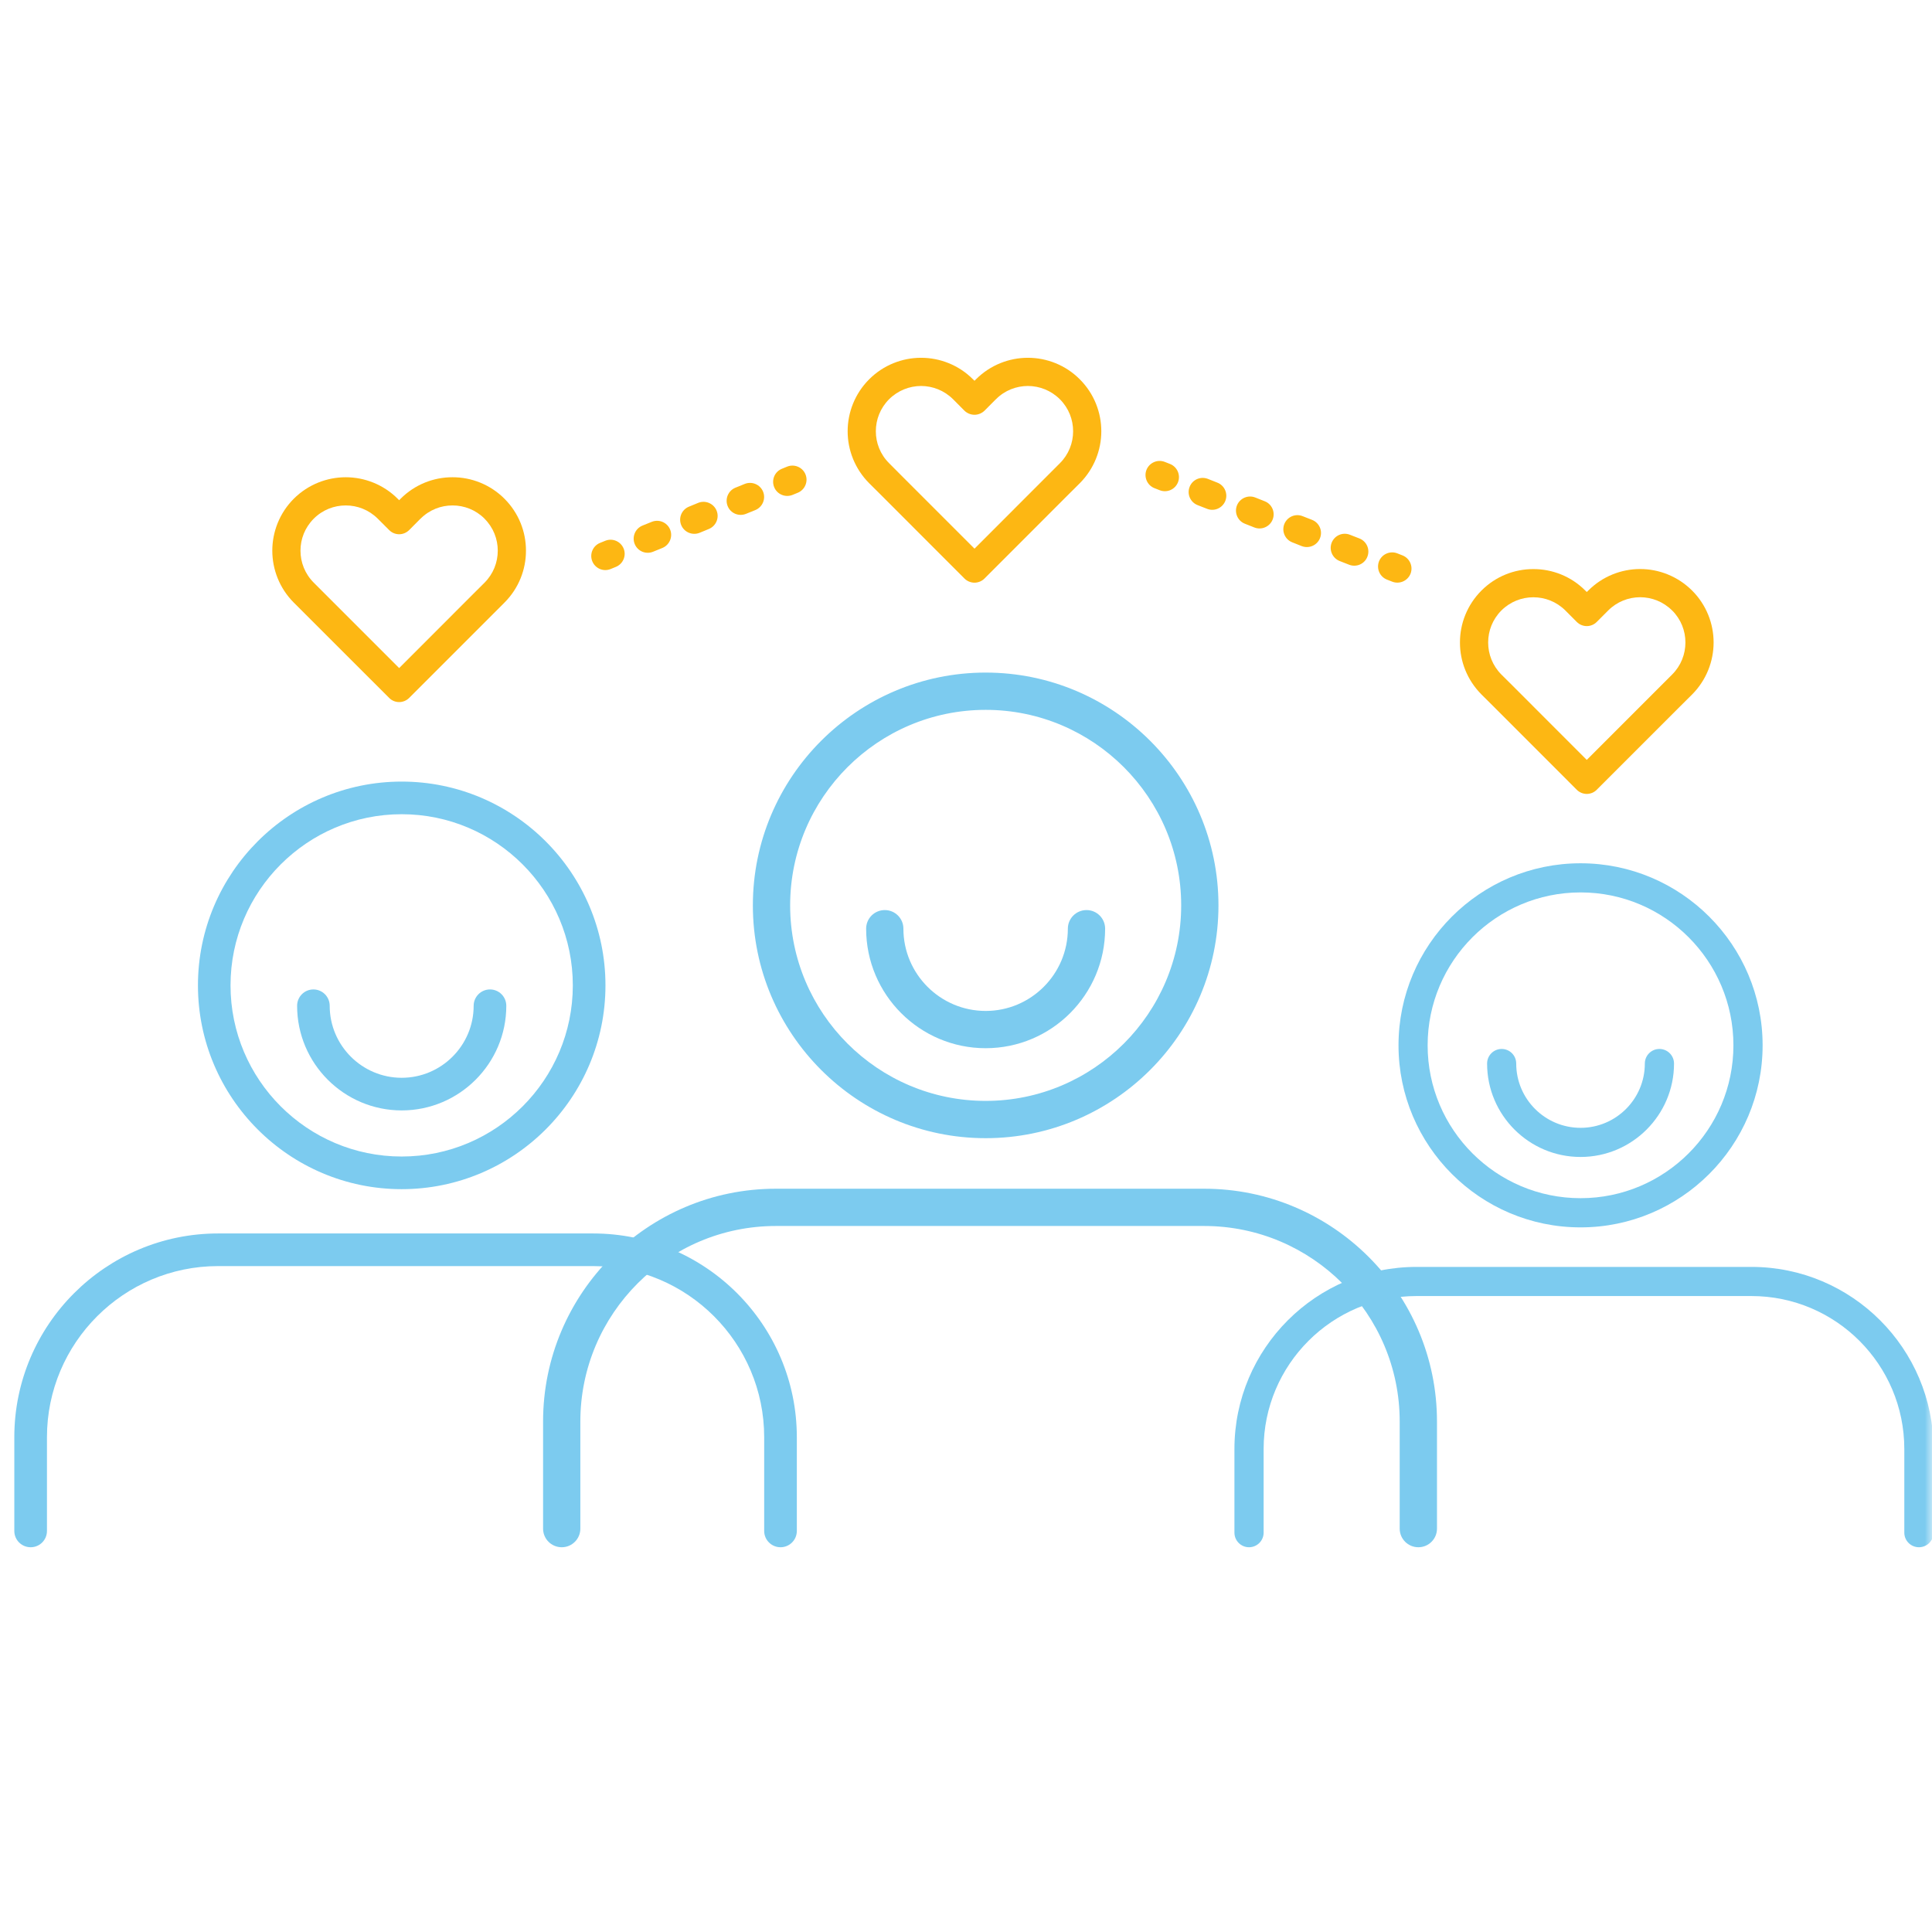 <svg width="135" height="135" viewBox="0 0 135 135" fill="none" xmlns="http://www.w3.org/2000/svg">
<rect x="0" y="0" width="135" height="135" fill="#333333" stroke="none"/>
<g clip-path="url(#clip0_3442_88837)">
<rect width="135" height="135" fill="white"/>
<mask id="mask0_3442_88837" style="mask-type:alpha" maskUnits="userSpaceOnUse" x="0" y="0" width="135" height="135">
<rect width="135" height="135" fill="#D9D9D9"/>
</mask>
<g mask="url(#mask0_3442_88837)">
<path d="M99.11 108.115C98.388 108.115 97.805 107.533 97.805 106.815V99.329C97.805 91.796 91.677 85.667 84.143 85.667H54.214C46.681 85.667 40.552 91.796 40.552 99.329V106.815C40.552 107.533 39.97 108.115 39.252 108.115C38.53 108.115 37.948 107.533 37.948 106.815V99.329C37.948 90.36 45.245 83.063 54.214 83.063H84.143C93.113 83.063 100.41 90.36 100.41 99.329V106.815C100.41 107.533 99.828 108.115 99.11 108.115Z" fill="#7CCBEF"/>
<path d="M68.874 49.602C61.341 49.602 55.212 55.73 55.212 63.264C55.212 70.797 61.341 76.926 68.874 76.926C76.408 76.926 82.536 70.797 82.536 63.264C82.536 55.73 76.408 49.602 68.874 49.602ZM68.874 79.531C59.905 79.531 52.607 72.233 52.607 63.264C52.607 54.294 59.905 46.997 68.874 46.997C77.844 46.997 85.141 54.294 85.141 63.264C85.141 72.233 77.844 79.531 68.874 79.531Z" fill="#7CCBEF"/>
<path d="M68.874 73.244C64.269 73.244 60.522 69.497 60.522 64.892C60.522 64.174 61.104 63.592 61.827 63.592C62.544 63.592 63.126 64.174 63.126 64.892C63.126 68.061 65.705 70.64 68.874 70.64C72.043 70.64 74.617 68.061 74.617 64.892C74.617 64.174 75.204 63.592 75.922 63.592C76.64 63.592 77.222 64.174 77.222 64.892C77.222 69.497 73.479 73.244 68.874 73.244Z" fill="#7CCBEF"/>
<path d="M54.541 108.115C53.911 108.115 53.398 107.607 53.398 106.977V100.428C53.398 93.832 48.036 88.469 41.439 88.469H15.24C8.647 88.469 3.281 93.832 3.281 100.428V106.977C3.281 107.607 2.773 108.115 2.142 108.115C1.512 108.115 1 107.607 1 106.977V100.428C1 92.575 7.391 86.189 15.24 86.189H41.439C49.292 86.189 55.679 92.575 55.679 100.428V106.977C55.679 107.607 55.167 108.115 54.541 108.115Z" fill="#7CCBEF"/>
<path d="M28.067 56.894C21.475 56.894 16.108 62.261 16.108 68.854C16.108 75.451 21.475 80.813 28.067 80.813C34.664 80.813 40.026 75.451 40.026 68.854C40.026 62.261 34.664 56.894 28.067 56.894ZM28.067 83.094C20.218 83.094 13.832 76.707 13.832 68.854C13.832 61.005 20.218 54.614 28.067 54.614C35.92 54.614 42.307 61.005 42.307 68.854C42.307 76.707 35.92 83.094 28.067 83.094Z" fill="#7CCBEF"/>
<path d="M28.067 77.591C24.04 77.591 20.761 74.312 20.761 70.281C20.761 69.65 21.269 69.138 21.899 69.138C22.53 69.138 23.038 69.65 23.038 70.281C23.038 73.052 25.296 75.311 28.067 75.311C30.843 75.311 33.097 73.052 33.097 70.281C33.097 69.65 33.609 69.138 34.239 69.138C34.87 69.138 35.378 69.65 35.378 70.281C35.378 74.312 32.099 77.591 28.067 77.591Z" fill="#7CCBEF"/>
<path d="M134.085 108.115C133.525 108.115 133.065 107.66 133.065 107.095V101.247C133.065 95.355 128.276 90.562 122.384 90.562H98.978C93.09 90.562 88.297 95.355 88.297 101.247V107.095C88.297 107.66 87.837 108.115 87.277 108.115C86.716 108.115 86.257 107.66 86.257 107.095V101.247C86.257 94.234 91.965 88.526 98.978 88.526H122.384C129.397 88.526 135.105 94.234 135.105 101.247V107.095C135.105 107.66 134.65 108.115 134.085 108.115Z" fill="#7CCBEF"/>
<path d="M110.443 62.358C104.551 62.358 99.757 67.151 99.757 73.043C99.757 78.935 104.551 83.724 110.443 83.724C116.335 83.724 121.124 78.935 121.124 73.043C121.124 67.151 116.335 62.358 110.443 62.358ZM110.443 85.764C103.426 85.764 97.722 80.056 97.722 73.043C97.722 66.026 103.426 60.322 110.443 60.322C117.455 60.322 123.164 66.026 123.164 73.043C123.164 80.056 117.455 85.764 110.443 85.764Z" fill="#7CCBEF"/>
<path d="M110.443 80.844C106.84 80.844 103.912 77.915 103.912 74.317C103.912 73.752 104.367 73.297 104.931 73.297C105.492 73.297 105.947 73.752 105.947 74.317C105.947 76.794 107.965 78.808 110.443 78.808C112.92 78.808 114.934 76.794 114.934 74.317C114.934 73.752 115.389 73.297 115.954 73.297C116.514 73.297 116.974 73.752 116.974 74.317C116.974 77.915 114.041 80.844 110.443 80.844Z" fill="#7CCBEF"/>
<path d="M74.757 27.202L75.453 26.506C74.455 25.503 73.133 25 71.825 25C70.516 25 69.198 25.503 68.195 26.506L68.892 27.202L68.222 26.48L68.195 26.506L68.095 26.607L67.99 26.506C66.992 25.503 65.67 25 64.361 25C63.052 25 61.734 25.503 60.732 26.506C59.734 27.504 59.23 28.826 59.23 30.135C59.23 31.444 59.734 32.761 60.732 33.764L61.533 34.56L67.394 40.426C67.578 40.61 67.832 40.715 68.095 40.715C68.353 40.715 68.607 40.61 68.791 40.426L74.652 34.56L75.453 33.764C76.451 32.761 76.955 31.444 76.955 30.135C76.955 28.826 76.456 27.508 75.453 26.506L75.427 26.48L74.757 27.202L74.061 27.898C74.679 28.52 74.985 29.321 74.985 30.135C74.985 30.945 74.679 31.75 74.061 32.367L73.26 33.168L68.095 38.338L62.925 33.168L62.128 32.367C61.507 31.75 61.2 30.945 61.2 30.135C61.2 29.321 61.507 28.52 62.124 27.898C62.746 27.281 63.551 26.974 64.361 26.97C65.175 26.974 65.976 27.281 66.598 27.898L67.394 28.699C67.578 28.878 67.832 28.983 68.095 28.983C68.353 28.983 68.607 28.878 68.791 28.699L69.588 27.898L68.892 27.202L69.561 27.924L69.566 27.92L69.592 27.898C70.209 27.276 71.01 26.974 71.825 26.97C72.639 26.974 73.44 27.281 74.061 27.898L74.088 27.924L74.757 27.202Z" fill="#FDB713"/>
<path d="M117.542 41.963L118.239 41.267C117.236 40.269 115.919 39.761 114.61 39.761C113.301 39.761 111.979 40.264 110.981 41.267L111.677 41.963L111.007 41.241L110.981 41.267L110.876 41.367L110.775 41.267C109.777 40.264 108.455 39.761 107.146 39.765C105.837 39.761 104.515 40.264 103.517 41.267C102.519 42.265 102.011 43.587 102.016 44.896C102.011 46.205 102.519 47.522 103.517 48.525L104.318 49.321L110.18 55.187C110.363 55.371 110.617 55.476 110.876 55.476C111.138 55.476 111.392 55.371 111.572 55.187L117.438 49.321L118.239 48.525C119.237 47.522 119.74 46.2 119.74 44.891C119.74 43.583 119.237 42.265 118.239 41.267L118.212 41.241L117.542 41.963L116.868 42.685H116.873L117.542 41.963L116.847 42.659C117.464 43.281 117.77 44.082 117.77 44.891C117.77 45.706 117.464 46.511 116.842 47.133L116.045 47.929L110.876 53.099L105.71 47.929L104.909 47.133C104.292 46.511 103.986 45.706 103.986 44.896C103.986 44.082 104.292 43.281 104.909 42.659C105.531 42.042 106.332 41.735 107.146 41.735C107.956 41.735 108.761 42.042 109.383 42.659L110.18 43.46C110.363 43.644 110.617 43.749 110.876 43.749C111.138 43.749 111.392 43.644 111.572 43.46L112.373 42.659L111.677 41.963L112.347 42.685L112.373 42.659C112.994 42.037 113.795 41.735 114.61 41.731C115.42 41.735 116.225 42.042 116.842 42.659L116.868 42.685L117.542 41.963Z" fill="#FDB713"/>
<path d="M34.554 35.545L35.25 34.849C34.252 33.851 32.93 33.344 31.621 33.348C30.312 33.344 28.995 33.847 27.992 34.849L27.966 34.876V34.88L28.688 35.545L27.992 34.849L27.892 34.954L27.787 34.849C26.788 33.851 25.467 33.348 24.158 33.348C22.849 33.348 21.531 33.851 20.529 34.849C19.531 35.847 19.027 37.169 19.027 38.478C19.027 39.787 19.531 41.109 20.529 42.107L21.33 42.908L27.196 48.77C27.375 48.954 27.629 49.059 27.892 49.059C28.15 49.059 28.404 48.954 28.588 48.77L34.449 42.908L35.25 42.107C36.248 41.109 36.756 39.792 36.752 38.478C36.756 37.169 36.253 35.852 35.25 34.849L34.554 35.55L35.277 34.88L35.25 34.849L34.554 35.545L33.828 36.215H33.832L33.858 36.246C34.475 36.863 34.782 37.669 34.782 38.478C34.782 39.292 34.475 40.094 33.858 40.715L33.057 41.512L27.892 46.682L22.722 41.512L21.925 40.715C21.304 40.094 20.997 39.292 20.997 38.478C20.997 37.664 21.304 36.863 21.925 36.241C22.543 35.624 23.348 35.318 24.158 35.318C24.972 35.318 25.773 35.624 26.395 36.241L27.196 37.042C27.38 37.226 27.629 37.331 27.892 37.331C28.154 37.331 28.399 37.226 28.588 37.042L29.384 36.241L29.411 36.215H29.415L28.688 35.545L29.389 36.241C30.006 35.624 30.807 35.318 31.621 35.318C32.436 35.318 33.237 35.624 33.858 36.241L34.554 35.545Z" fill="#FDB713"/>
<path d="M42.67 39.761L43.034 39.612C43.537 39.406 43.782 38.833 43.577 38.33C43.371 37.826 42.797 37.581 42.294 37.787L41.926 37.936C41.423 38.141 41.182 38.719 41.388 39.223C41.594 39.726 42.167 39.967 42.67 39.761Z" fill="#FDB713"/>
<path d="M45.634 38.553L46.282 38.29C46.785 38.084 47.03 37.506 46.825 37.003C46.619 36.5 46.045 36.259 45.538 36.465L44.89 36.727C44.386 36.933 44.146 37.511 44.351 38.014C44.557 38.518 45.13 38.758 45.634 38.553ZM48.882 37.231L49.53 36.964C50.033 36.758 50.278 36.184 50.073 35.681C49.867 35.178 49.289 34.932 48.786 35.138L48.138 35.405C47.634 35.611 47.394 36.184 47.599 36.688C47.805 37.191 48.379 37.432 48.882 37.231ZM52.13 35.904L52.778 35.642C53.281 35.436 53.526 34.858 53.321 34.355C53.115 33.851 52.537 33.611 52.034 33.816L51.386 34.079C50.883 34.285 50.642 34.862 50.847 35.366C51.049 35.869 51.627 36.11 52.13 35.904Z" fill="#FDB713"/>
<path d="M55.378 34.582L55.742 34.433C56.245 34.228 56.49 33.65 56.284 33.146C56.078 32.643 55.501 32.402 54.997 32.608L54.634 32.757C54.13 32.962 53.89 33.536 54.096 34.039C54.297 34.543 54.875 34.784 55.378 34.582Z" fill="#FDB713"/>
<path d="M80.667 34.11L81.035 34.254C81.543 34.455 82.112 34.206 82.313 33.698C82.51 33.19 82.261 32.621 81.757 32.42L81.389 32.275C80.882 32.078 80.313 32.328 80.111 32.831C79.914 33.339 80.164 33.913 80.667 34.11Z" fill="#FDB713"/>
<path d="M83.683 35.296L84.344 35.554C84.847 35.756 85.421 35.506 85.622 34.998C85.819 34.495 85.57 33.921 85.062 33.724L84.401 33.462C83.897 33.265 83.324 33.51 83.127 34.018C82.925 34.526 83.175 35.095 83.683 35.296ZM86.988 36.596L87.653 36.859C88.156 37.056 88.73 36.806 88.927 36.303C89.128 35.795 88.879 35.221 88.371 35.025L87.71 34.762C87.207 34.565 86.633 34.814 86.432 35.318C86.235 35.826 86.484 36.399 86.988 36.596ZM90.297 37.896L90.958 38.159C91.466 38.356 92.039 38.106 92.236 37.603C92.438 37.095 92.188 36.526 91.68 36.325L91.019 36.066C90.512 35.865 89.943 36.115 89.741 36.622C89.544 37.126 89.794 37.699 90.297 37.896ZM93.607 39.201L94.267 39.459C94.775 39.66 95.349 39.411 95.546 38.903C95.747 38.395 95.498 37.826 94.99 37.625L94.329 37.367C93.821 37.165 93.252 37.415 93.051 37.922C92.854 38.43 93.103 38.999 93.607 39.201Z" fill="#FDB713"/>
<path d="M96.916 40.501L97.284 40.645C97.787 40.842 98.36 40.593 98.562 40.089C98.759 39.581 98.509 39.012 98.006 38.811L97.638 38.666C97.13 38.469 96.561 38.719 96.36 39.222C96.163 39.73 96.408 40.299 96.916 40.501Z" fill="#FDB713"/>
</g>
</g>
<defs>
<clipPath id="clip0_3442_88837">
<rect width="135" height="135" fill="white"/>
</clipPath>
</defs>
</svg>
